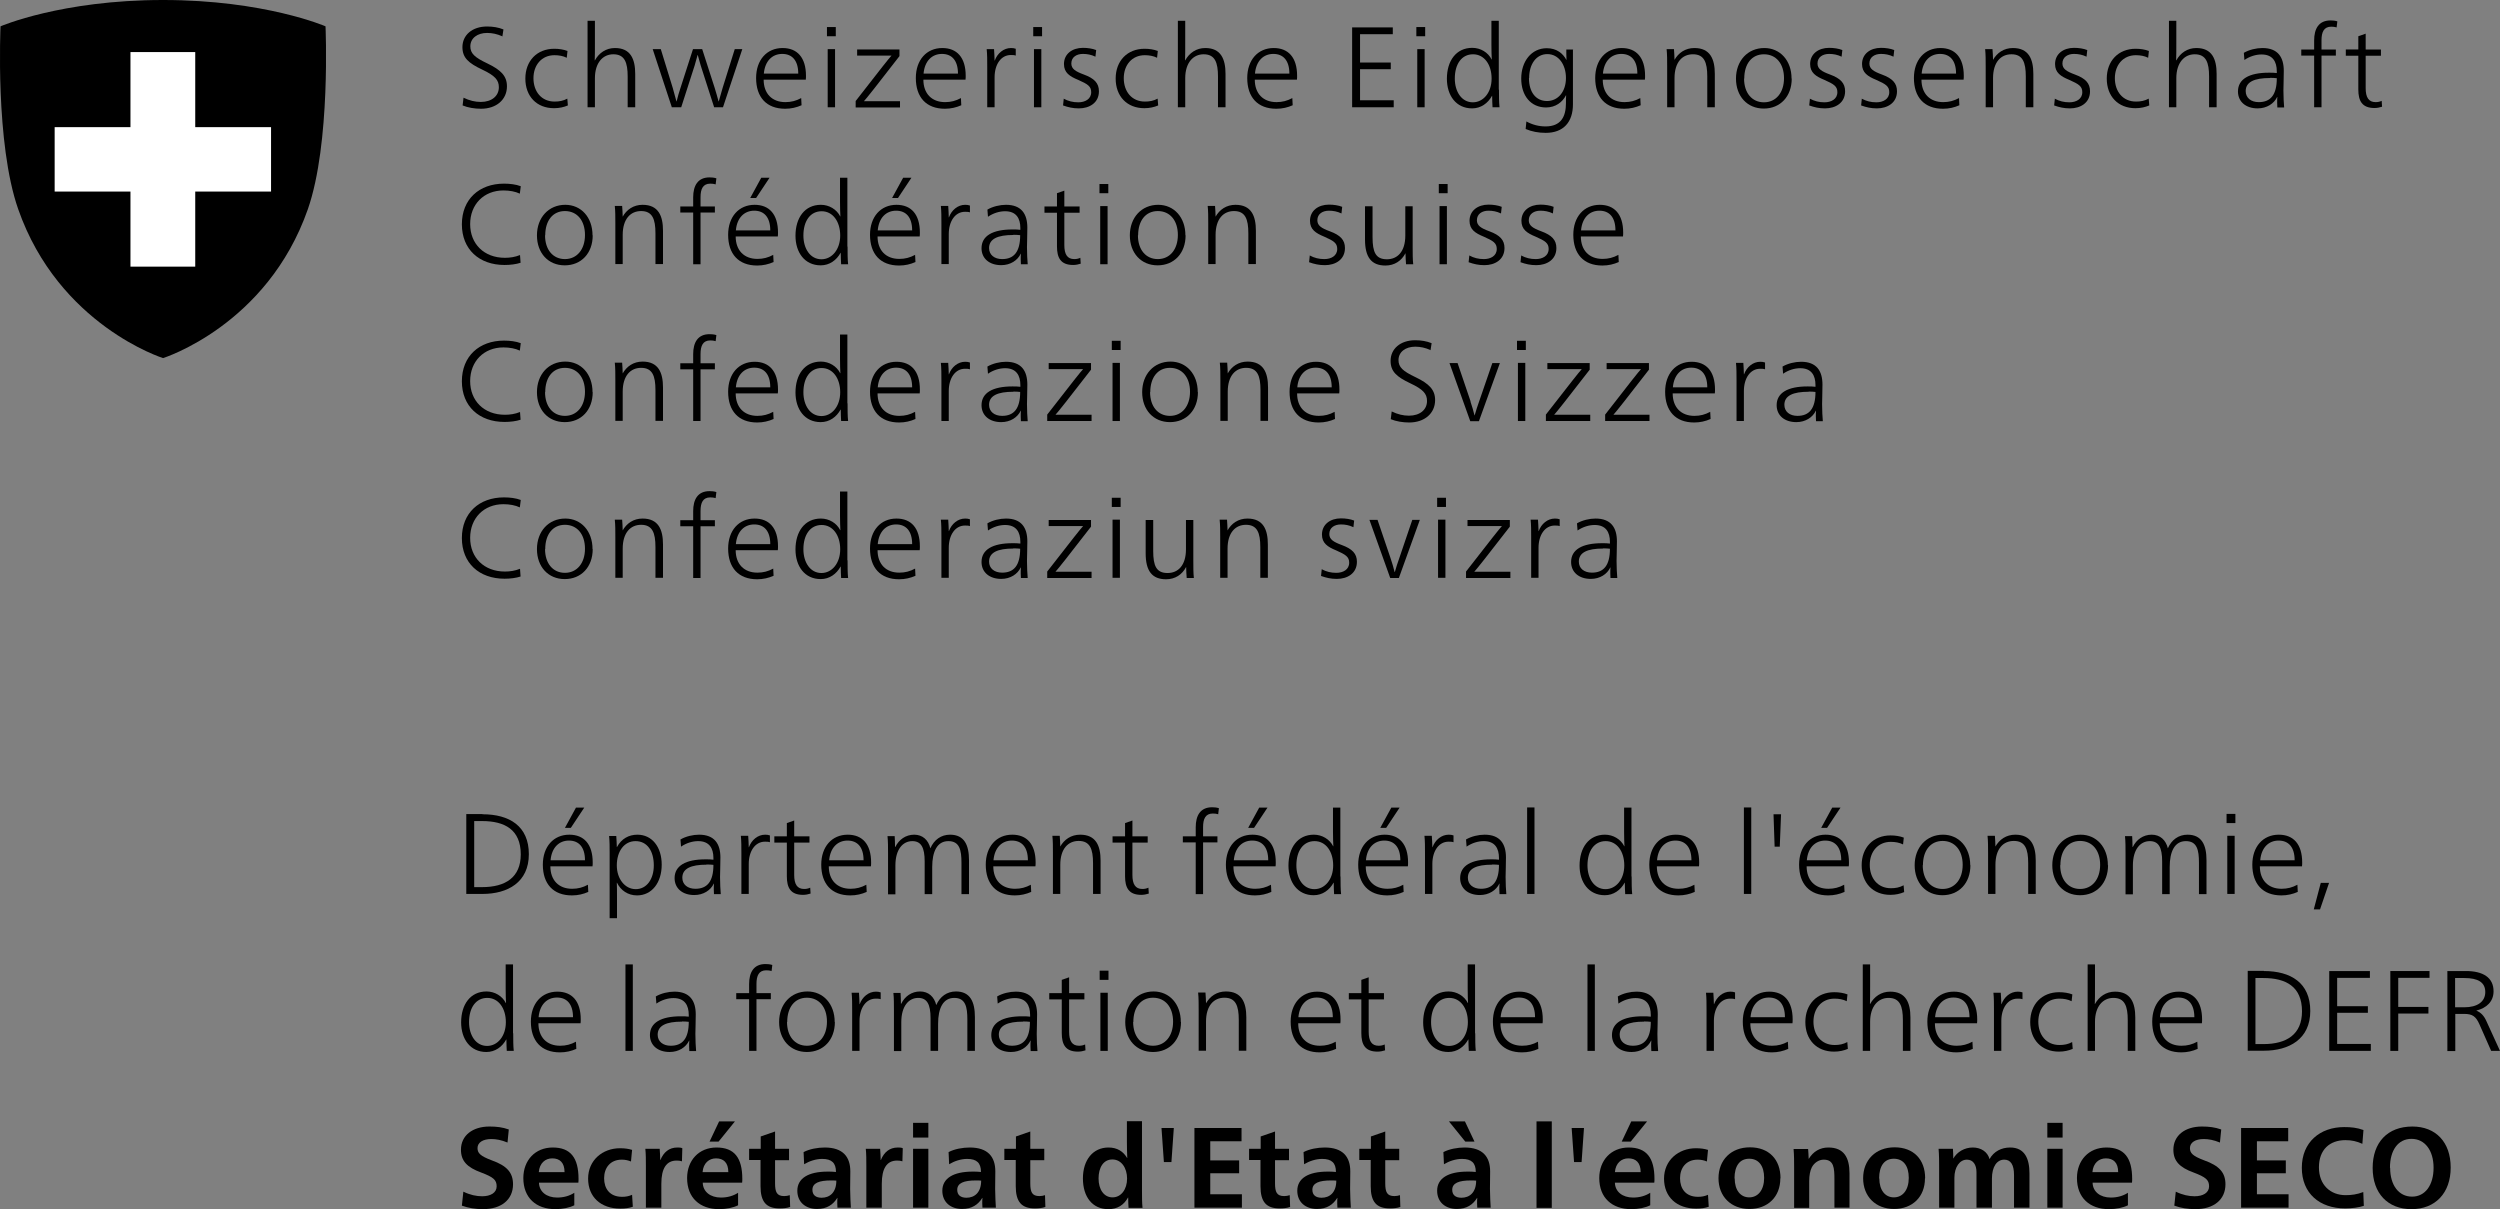 <?xml version="1.0" encoding="UTF-8"?>
<svg id="Ebene_2" data-name="Ebene 2" xmlns="http://www.w3.org/2000/svg" viewBox="0 0 135.86 65.71">
  <rect x="0" y="0" width="135.86" height="65.71" fill="#808080" stroke="none"/>
  <defs>
    <style>
      .cls-1 {
        fill: #fff;
      }
    </style>
  </defs>
  <g id="Ebene_1-2" data-name="Ebene 1">
    <g>
      <path d="M17.69,1.43s-3.3-1.43-8.83-1.43h0C3.33,0,.03,1.43.03,1.43.03,1.43-.27,7.78.99,11.37c2.21,6.31,7.87,8.09,7.87,8.09h0s5.66-1.77,7.87-8.09c1.25-3.59.96-9.94.96-9.94"/>
      <polyline class="cls-1" points="14.73 6.91 14.73 10.41 10.61 10.41 10.61 14.49 7.09 14.49 7.09 10.41 2.97 10.41 2.97 6.91 7.09 6.91 7.09 2.83 10.61 2.83 10.61 6.91 14.73 6.91"/>
      <g>
        <path d="M26.22,44.25c1.46,0,2.52.64,2.52,2.17s-1.15,2.16-2.52,2.16h-.88v-4.34h.88ZM25.77,48.21h.43c1.27,0,2.1-.53,2.1-1.78,0-1.35-.88-1.81-2.1-1.81h-.43v3.59Z"/>
        <path d="M29.91,47.08c0,.75.45,1.22,1.18,1.22.32,0,.58-.07.86-.22l.02.39c-.27.12-.56.19-.89.19-1.02,0-1.58-.63-1.58-1.67,0-.98.58-1.63,1.44-1.63.79,0,1.27.51,1.27,1.51,0,.06,0,.14-.01.21h-2.27ZM31.79,46.75c0-.71-.33-1.07-.87-1.07s-.94.38-1,1.07h1.87ZM31.02,44.99h-.32l.6-1.1h.45l-.73,1.1Z"/>
        <path d="M33.13,46.38c0-.34,0-.68-.03-.95h.39c.01.14.03.45.03.6h.01c.24-.45.64-.67,1.11-.67.79,0,1.32.66,1.32,1.63s-.53,1.67-1.34,1.67c-.49,0-.89-.27-1.09-.69h-.01c.01.13.01.54.01.79v1.14h-.4v-3.51ZM33.52,47.03c0,.73.44,1.29,1.03,1.29s.98-.54.98-1.29c0-.8-.37-1.32-.99-1.32s-1.02.55-1.02,1.32Z"/>
        <path d="M36.98,45.62c.29-.17.68-.26,1.01-.26.84,0,1.16.5,1.16,1.24,0,.4-.02.88-.02,1.06,0,.35.02.7.04.93h-.37c0-.05-.01-.17-.01-.26,0-.08,0-.22.01-.31h-.01c-.17.36-.56.62-1.06.62-.64,0-1.07-.36-1.07-.92,0-.67.6-1.02,1.68-1.02.14,0,.31,0,.43.02v-.09c0-.53-.22-.92-.83-.92-.3,0-.64.1-.93.3l-.03-.38ZM38.4,46.99c-.85,0-1.32.21-1.32.71,0,.37.29.6.71.6.64,0,.98-.39.98-1.3-.09-.01-.22-.02-.37-.02Z"/>
        <path d="M40.7,46.04c.14-.39.48-.68.88-.68.09,0,.18.01.26.04v.37c-.09-.03-.17-.03-.27-.03-.53,0-.88.51-.88,1.21v1.63h-.4v-2.21c0-.34,0-.68-.03-.95h.4c.01.17.03.45.03.62h.01Z"/>
        <path d="M43.16,45.45h.83v.34h-.83v1.76c0,.5.16.76.54.76.12,0,.22-.02.33-.07l.02.32c-.12.04-.27.07-.41.07-.68,0-.88-.39-.88-1.01v-1.83h-.68v-.34h.68v-.72l.4-.14v.86Z"/>
        <path d="M45.04,47.08c0,.75.45,1.22,1.18,1.22.32,0,.58-.07.86-.22l.02.39c-.27.12-.56.19-.89.19-1.02,0-1.58-.63-1.58-1.67,0-.98.58-1.63,1.44-1.63.79,0,1.27.51,1.27,1.51,0,.06,0,.14-.01.21h-2.27ZM46.93,46.75c0-.71-.33-1.07-.87-1.07s-.94.38-1,1.07h1.87Z"/>
        <path d="M48.66,46.02c.19-.39.56-.66,1.02-.66s.77.29.88.74c.2-.46.58-.74,1.07-.74.78,0,1.03.57,1.03,1.39v1.84h-.41v-1.71c0-.68-.1-1.17-.71-1.17s-.88.56-.88,1.41v1.47h-.41v-1.78c0-.75-.19-1.1-.67-1.1-.52,0-.92.45-.92,1.32v1.57h-.4v-2.21c0-.34,0-.68-.03-.95h.39c.01.16.02.42.02.59h.01Z"/>
        <path d="M53.98,47.08c0,.75.45,1.22,1.18,1.22.32,0,.58-.07.86-.22l.02.39c-.27.12-.57.19-.89.19-1.02,0-1.58-.63-1.58-1.67,0-.98.58-1.63,1.44-1.63.79,0,1.27.51,1.27,1.51,0,.06,0,.14-.01.21h-2.27ZM55.86,46.75c0-.71-.33-1.07-.87-1.07s-.94.38-1,1.07h1.87Z"/>
        <path d="M57.61,46.02c.22-.4.6-.66,1.09-.66.86,0,1.11.6,1.11,1.41v1.81h-.41v-1.67c0-.78-.17-1.21-.78-1.21-.57,0-1,.42-1,1.3v1.58h-.4v-2.21c0-.34,0-.68-.03-.95h.4c.01.16.03.42.03.59h.01Z"/>
        <path d="M61.54,45.45h.83v.34h-.83v1.76c0,.5.16.76.54.76.12,0,.22-.02.33-.07l.02.32c-.12.04-.27.07-.41.07-.68,0-.88-.39-.88-1.01v-1.83h-.68v-.34h.68v-.72l.4-.14v.86Z"/>
        <path d="M66.21,44.25c-.1-.03-.2-.04-.3-.04-.4,0-.53.29-.53.74v.5h.78v.33h-.78v2.81h-.4v-2.81h-.7v-.33h.7v-.49c0-.64.25-1.09.89-1.09.12,0,.24.01.37.05l-.04.34Z"/>
        <path d="M67.03,47.08c0,.75.45,1.22,1.18,1.22.32,0,.58-.07.86-.22l.02.39c-.27.12-.56.19-.89.19-1.02,0-1.58-.63-1.58-1.67,0-.98.58-1.63,1.44-1.63.79,0,1.27.51,1.27,1.51,0,.06,0,.14-.01.21h-2.27ZM68.92,46.75c0-.71-.33-1.07-.87-1.07s-.94.38-1,1.07h1.87ZM68.15,44.99h-.32l.6-1.1h.45l-.73,1.1Z"/>
        <path d="M72.85,47.63c0,.34,0,.69.03.96h-.38c-.01-.18-.02-.42-.02-.62h-.01c-.22.4-.6.68-1.08.68-.87,0-1.37-.7-1.37-1.61,0-.97.5-1.68,1.38-1.68.45,0,.86.25,1.05.63h.01c-.01-.16-.02-.48-.02-.79v-1.31h.4v3.74ZM70.45,47.03c0,.71.37,1.29.98,1.29.57,0,1.02-.53,1.02-1.29s-.4-1.32-1.01-1.32-.99.52-.99,1.32Z"/>
        <path d="M74.22,47.08c0,.75.45,1.22,1.18,1.22.32,0,.58-.07.86-.22l.02.39c-.27.12-.57.19-.89.19-1.02,0-1.58-.63-1.58-1.67,0-.98.58-1.63,1.44-1.63.79,0,1.27.51,1.27,1.51,0,.06,0,.14-.01.21h-2.27ZM76.1,46.75c0-.71-.33-1.07-.87-1.07s-.94.38-1,1.07h1.87ZM75.33,44.99h-.32l.6-1.1h.45l-.73,1.1Z"/>
        <path d="M77.85,46.04c.14-.39.48-.68.88-.68.09,0,.18.01.26.04v.37c-.09-.03-.17-.03-.27-.03-.53,0-.88.51-.88,1.21v1.63h-.4v-2.21c0-.34,0-.68-.03-.95h.4c.01.17.03.45.03.62h.01Z"/>
        <path d="M79.67,45.62c.29-.17.68-.26,1.01-.26.84,0,1.16.5,1.16,1.24,0,.4-.02.88-.02,1.06,0,.35.02.7.04.93h-.37c0-.05-.01-.17-.01-.26,0-.08,0-.22.01-.31h-.01c-.17.36-.56.62-1.06.62-.64,0-1.07-.36-1.07-.92,0-.67.6-1.02,1.68-1.02.14,0,.31,0,.43.02v-.09c0-.53-.22-.92-.83-.92-.3,0-.64.1-.93.3l-.03-.38ZM81.09,46.99c-.85,0-1.32.21-1.32.71,0,.37.29.6.71.6.64,0,.98-.39.98-1.3-.09-.01-.22-.02-.37-.02Z"/>
        <path d="M83.39,48.58h-.4v-4.7h.4v4.7Z"/>
        <path d="M88.67,47.63c0,.34,0,.69.03.96h-.38c-.01-.18-.02-.42-.02-.62h-.01c-.22.4-.6.68-1.08.68-.87,0-1.37-.7-1.37-1.61,0-.97.5-1.68,1.38-1.68.45,0,.86.25,1.05.63h.01c-.01-.16-.02-.48-.02-.79v-1.31h.4v3.74ZM86.27,47.03c0,.71.37,1.29.98,1.29.57,0,1.02-.53,1.02-1.29s-.4-1.32-1.01-1.32-.99.52-.99,1.32Z"/>
        <path d="M90.04,47.08c0,.75.45,1.22,1.18,1.22.32,0,.58-.07.86-.22l.02.39c-.27.12-.57.19-.89.19-1.02,0-1.58-.63-1.58-1.67,0-.98.58-1.63,1.44-1.63.79,0,1.27.51,1.27,1.51,0,.06,0,.14-.01.21h-2.27ZM91.92,46.75c0-.71-.33-1.07-.87-1.07s-.94.38-1,1.07h1.87Z"/>
        <path d="M95.17,48.58h-.4v-4.7h.4v4.7Z"/>
        <path d="M96.44,46.01l-.06-1.76h.41l-.07,1.76h-.28Z"/>
        <path d="M98.18,47.08c0,.75.45,1.22,1.18,1.22.32,0,.58-.07.86-.22l.02.39c-.27.12-.57.19-.89.19-1.02,0-1.58-.63-1.58-1.67,0-.98.58-1.63,1.44-1.63.79,0,1.27.51,1.27,1.51,0,.06,0,.14-.01.21h-2.27ZM100.06,46.75c0-.71-.33-1.07-.87-1.07s-.94.38-1,1.07h1.87ZM99.29,44.99h-.32l.6-1.1h.45l-.73,1.1Z"/>
        <path d="M103.42,45.89c-.2-.1-.42-.14-.67-.14-.69,0-1.14.53-1.14,1.25s.43,1.27,1.15,1.27c.25,0,.47-.04.69-.16l.03.37c-.21.09-.46.15-.75.15-.95,0-1.56-.65-1.56-1.61s.63-1.62,1.57-1.62c.26,0,.51.04.72.12l-.04.37Z"/>
        <path d="M107.08,47.02c0,.97-.62,1.63-1.52,1.63s-1.51-.67-1.51-1.63.63-1.66,1.54-1.66c.86,0,1.48.68,1.48,1.66ZM104.49,47.02c0,.78.43,1.29,1.08,1.29s1.09-.52,1.09-1.31-.43-1.3-1.09-1.3-1.07.52-1.07,1.32Z"/>
        <path d="M108.43,46.02c.22-.4.6-.66,1.09-.66.86,0,1.11.6,1.11,1.41v1.81h-.41v-1.67c0-.78-.17-1.21-.78-1.21-.57,0-1,.42-1,1.3v1.58h-.4v-2.21c0-.34,0-.68-.03-.95h.4c.01.16.03.42.03.59h.01Z"/>
        <path d="M114.56,47.02c0,.97-.62,1.63-1.52,1.63s-1.51-.67-1.51-1.63.63-1.66,1.54-1.66c.86,0,1.48.68,1.48,1.66ZM111.96,47.02c0,.78.43,1.29,1.08,1.29s1.09-.52,1.09-1.31-.43-1.3-1.09-1.3-1.07.52-1.07,1.32Z"/>
        <path d="M115.91,46.02c.19-.39.56-.66,1.02-.66s.77.29.88.74c.2-.46.58-.74,1.07-.74.78,0,1.03.57,1.03,1.39v1.84h-.41v-1.71c0-.68-.1-1.17-.71-1.17s-.88.56-.88,1.41v1.47h-.41v-1.78c0-.75-.19-1.1-.67-1.1-.52,0-.92.45-.92,1.32v1.57h-.4v-2.21c0-.34,0-.68-.03-.95h.39c.01.16.02.42.02.59h.01Z"/>
        <path d="M121.48,44.73h-.48v-.5h.48v.5ZM121.44,48.58h-.4v-3.16h.4v3.16Z"/>
        <path d="M122.81,47.08c0,.75.45,1.22,1.18,1.22.32,0,.58-.07.86-.22l.02.39c-.27.12-.57.19-.89.19-1.02,0-1.58-.63-1.58-1.67,0-.98.58-1.63,1.44-1.63.79,0,1.27.51,1.27,1.51,0,.06,0,.14-.01.21h-2.27ZM124.7,46.75c0-.71-.33-1.07-.87-1.07s-.94.38-1,1.07h1.87Z"/>
        <path d="M126.08,49.42h-.34l.38-1.44h.45l-.49,1.44Z"/>
        <path d="M27.89,56.15c0,.34,0,.69.03.96h-.38c-.01-.18-.02-.42-.02-.62h-.01c-.22.4-.6.68-1.08.68-.87,0-1.37-.7-1.37-1.61,0-.97.5-1.68,1.38-1.68.45,0,.86.25,1.05.63h.01c-.01-.16-.02-.48-.02-.79v-1.31h.4v3.74ZM25.49,55.55c0,.71.37,1.29.98,1.29.57,0,1.02-.53,1.02-1.29s-.4-1.32-1.01-1.32-.99.52-.99,1.32Z"/>
        <path d="M29.26,55.61c0,.75.45,1.22,1.18,1.22.32,0,.58-.07.86-.22l.02.39c-.27.12-.56.19-.89.19-1.02,0-1.58-.63-1.58-1.67,0-.98.58-1.63,1.44-1.63.79,0,1.27.51,1.27,1.51,0,.06,0,.14-.01.21h-2.27ZM31.14,55.28c0-.71-.33-1.07-.87-1.07s-.94.38-1,1.07h1.87Z"/>
        <path d="M34.39,57.11h-.4v-4.7h.4v4.7Z"/>
        <path d="M35.64,54.15c.29-.17.68-.26,1.01-.26.84,0,1.16.5,1.16,1.24,0,.4-.02.88-.02,1.06,0,.35.02.7.04.93h-.37s-.01-.17-.01-.26c0-.08,0-.22.01-.31h-.01c-.17.36-.56.62-1.06.62-.64,0-1.07-.36-1.07-.92,0-.67.6-1.02,1.68-1.02.14,0,.31,0,.43.02v-.09c0-.53-.22-.92-.83-.92-.3,0-.64.1-.93.3l-.03-.38ZM37.06,55.52c-.85,0-1.32.21-1.32.71,0,.37.29.6.71.6.64,0,.98-.39.98-1.3-.09-.01-.22-.02-.37-.02Z"/>
        <path d="M41.94,52.77c-.1-.03-.2-.04-.3-.04-.4,0-.53.29-.53.74v.5h.78v.33h-.78v2.81h-.4v-2.81h-.7v-.33h.7v-.49c0-.64.25-1.09.89-1.09.12,0,.24.01.37.05l-.04.34Z"/>
        <path d="M45.37,55.54c0,.97-.62,1.63-1.52,1.63s-1.51-.67-1.51-1.63.63-1.66,1.54-1.66c.86,0,1.48.68,1.48,1.66ZM42.77,55.54c0,.78.43,1.29,1.08,1.29s1.09-.52,1.09-1.31-.43-1.3-1.09-1.3-1.07.52-1.07,1.32Z"/>
        <path d="M46.72,54.57c.14-.39.48-.68.88-.68.09,0,.18.01.26.04v.37c-.09-.03-.17-.03-.27-.03-.53,0-.88.51-.88,1.21v1.63h-.4v-2.21c0-.34,0-.68-.03-.95h.4c.01.17.03.45.03.62h.01Z"/>
        <path d="M48.98,54.54c.19-.39.56-.66,1.02-.66s.77.29.88.74c.2-.46.58-.74,1.07-.74.78,0,1.03.57,1.03,1.39v1.84h-.41v-1.71c0-.68-.1-1.17-.71-1.17s-.88.56-.88,1.41v1.47h-.41v-1.78c0-.75-.19-1.1-.67-1.1-.52,0-.92.45-.92,1.32v1.57h-.4v-2.21c0-.34,0-.68-.03-.95h.39c.01.16.02.42.02.59h.01Z"/>
        <path d="M54.19,54.15c.29-.17.68-.26,1.01-.26.84,0,1.16.5,1.16,1.24,0,.4-.02.88-.02,1.06,0,.35.02.7.04.93h-.37s-.01-.17-.01-.26c0-.08,0-.22.01-.31h-.01c-.17.36-.56.62-1.06.62-.64,0-1.07-.36-1.07-.92,0-.67.6-1.02,1.68-1.02.14,0,.31,0,.43.02v-.09c0-.53-.22-.92-.83-.92-.3,0-.64.1-.93.3l-.03-.38ZM55.6,55.52c-.85,0-1.32.21-1.32.71,0,.37.29.6.71.6.64,0,.98-.39.98-1.3-.09-.01-.22-.02-.37-.02Z"/>
        <path d="M58.1,53.97h.83v.34h-.83v1.76c0,.5.16.76.54.76.12,0,.22-.02.33-.07l.02.32c-.12.04-.27.07-.41.07-.68,0-.88-.39-.88-1.01v-1.83h-.68v-.34h.68v-.72l.4-.14v.86Z"/>
        <path d="M60.24,53.25h-.48v-.5h.48v.5ZM60.2,57.11h-.4v-3.16h.4v3.16Z"/>
        <path d="M64.18,55.54c0,.97-.62,1.63-1.52,1.63s-1.51-.67-1.51-1.63.63-1.66,1.54-1.66c.86,0,1.48.68,1.48,1.66ZM61.58,55.54c0,.78.43,1.29,1.08,1.29s1.09-.52,1.09-1.31-.43-1.3-1.09-1.3-1.07.52-1.07,1.32Z"/>
        <path d="M65.53,54.54c.22-.4.6-.66,1.09-.66.86,0,1.11.6,1.11,1.41v1.81h-.41v-1.67c0-.78-.17-1.21-.78-1.21-.57,0-1,.42-1,1.3v1.58h-.4v-2.21c0-.34,0-.68-.03-.95h.4c.01.16.03.42.03.59h.01Z"/>
        <path d="M70.55,55.61c0,.75.45,1.22,1.18,1.22.32,0,.58-.07.86-.22l.02.39c-.27.12-.56.19-.89.19-1.02,0-1.58-.63-1.58-1.67,0-.98.58-1.63,1.44-1.63.79,0,1.27.51,1.27,1.51,0,.06,0,.14-.01.21h-2.27ZM72.43,55.28c0-.71-.33-1.07-.87-1.07s-.94.38-1,1.07h1.87Z"/>
        <path d="M74.38,53.97h.83v.34h-.83v1.76c0,.5.16.76.54.76.12,0,.22-.02.33-.07l.02.32c-.12.04-.27.07-.41.07-.68,0-.88-.39-.88-1.01v-1.83h-.68v-.34h.68v-.72l.4-.14v.86Z"/>
        <path d="M80.17,56.15c0,.34,0,.69.03.96h-.38c-.01-.18-.02-.42-.02-.62h-.01c-.22.4-.6.68-1.08.68-.87,0-1.37-.7-1.37-1.61,0-.97.5-1.68,1.38-1.68.45,0,.86.25,1.05.63h.01c-.01-.16-.02-.48-.02-.79v-1.31h.4v3.74ZM77.77,55.55c0,.71.37,1.29.98,1.29.57,0,1.02-.53,1.02-1.29s-.4-1.32-1.01-1.32-.99.52-.99,1.32Z"/>
        <path d="M81.54,55.61c0,.75.45,1.22,1.18,1.22.32,0,.58-.07.86-.22l.02.39c-.27.12-.56.19-.89.19-1.02,0-1.58-.63-1.58-1.67,0-.98.58-1.63,1.44-1.63.79,0,1.27.51,1.27,1.51,0,.06,0,.14-.01.21h-2.27ZM83.42,55.28c0-.71-.33-1.07-.87-1.07s-.94.38-1,1.07h1.87Z"/>
        <path d="M86.67,57.11h-.4v-4.7h.4v4.7Z"/>
        <path d="M87.92,54.15c.29-.17.68-.26,1.01-.26.84,0,1.16.5,1.16,1.24,0,.4-.02.88-.02,1.06,0,.35.02.7.04.93h-.37s-.01-.17-.01-.26c0-.08,0-.22.01-.31h-.01c-.17.36-.56.62-1.06.62-.64,0-1.07-.36-1.07-.92,0-.67.6-1.02,1.68-1.02.14,0,.31,0,.43.02v-.09c0-.53-.22-.92-.83-.92-.3,0-.64.1-.93.3l-.03-.38ZM89.34,55.52c-.85,0-1.32.21-1.32.71,0,.37.29.6.71.6.64,0,.98-.39.98-1.3-.09-.01-.22-.02-.37-.02Z"/>
        <path d="M93.15,54.57c.14-.39.48-.68.88-.68.09,0,.18.01.26.04v.37c-.09-.03-.17-.03-.27-.03-.53,0-.88.51-.88,1.21v1.63h-.4v-2.21c0-.34,0-.68-.03-.95h.4c.01.17.03.45.03.62h.01Z"/>
        <path d="M95.12,55.61c0,.75.45,1.22,1.18,1.22.32,0,.58-.07.86-.22l.02.39c-.27.12-.57.19-.89.19-1.02,0-1.58-.63-1.58-1.67,0-.98.58-1.63,1.44-1.63.79,0,1.27.51,1.27,1.51,0,.06,0,.14-.01.21h-2.27ZM97,55.28c0-.71-.33-1.07-.87-1.07s-.94.38-1,1.07h1.87Z"/>
        <path d="M100.36,54.41c-.2-.1-.42-.14-.67-.14-.69,0-1.14.53-1.14,1.25s.43,1.27,1.15,1.27c.25,0,.47-.04.69-.16l.03.37c-.21.09-.46.15-.75.15-.95,0-1.56-.65-1.56-1.61s.63-1.62,1.57-1.62c.26,0,.51.04.72.12l-.04.37Z"/>
        <path d="M101.63,53.63c0,.31,0,.76-.01.93h.01c.22-.4.6-.67,1.09-.67.85,0,1.1.6,1.1,1.41v1.81h-.41v-1.67c0-.76-.16-1.21-.78-1.21-.56,0-1,.45-1,1.3v1.58h-.4v-4.7h.4v1.22Z"/>
        <path d="M105.15,55.61c0,.75.45,1.22,1.18,1.22.32,0,.58-.07.86-.22l.02.39c-.27.12-.56.19-.89.19-1.02,0-1.58-.63-1.58-1.67,0-.98.58-1.63,1.44-1.63.79,0,1.27.51,1.27,1.51,0,.06,0,.14-.01.21h-2.27ZM107.03,55.28c0-.71-.33-1.07-.87-1.07s-.94.38-1,1.07h1.87Z"/>
        <path d="M108.77,54.57c.14-.39.48-.68.88-.68.09,0,.18.01.26.04v.37c-.09-.03-.17-.03-.27-.03-.53,0-.88.51-.88,1.21v1.63h-.4v-2.21c0-.34,0-.68-.03-.95h.4c.01.17.03.45.03.62h.01Z"/>
        <path d="M112.58,54.41c-.2-.1-.42-.14-.67-.14-.69,0-1.14.53-1.14,1.25s.43,1.27,1.15,1.27c.25,0,.47-.04.69-.16l.03.37c-.21.09-.46.15-.75.15-.95,0-1.56-.65-1.56-1.61s.63-1.62,1.57-1.62c.26,0,.51.04.72.12l-.04.37Z"/>
        <path d="M113.85,53.63c0,.31,0,.76-.01.93h.01c.22-.4.6-.67,1.09-.67.85,0,1.1.6,1.1,1.41v1.81h-.41v-1.67c0-.76-.16-1.21-.78-1.21-.56,0-1,.45-1,1.3v1.58h-.4v-4.7h.4v1.22Z"/>
        <path d="M117.37,55.61c0,.75.45,1.22,1.18,1.22.32,0,.58-.07.86-.22l.02.39c-.27.12-.57.19-.89.19-1.02,0-1.58-.63-1.58-1.67,0-.98.58-1.63,1.44-1.63.79,0,1.27.51,1.27,1.51,0,.06,0,.14-.01.21h-2.27ZM119.25,55.28c0-.71-.33-1.07-.87-1.07s-.94.38-1,1.07h1.87Z"/>
        <path d="M123.03,52.77c1.46,0,2.52.64,2.52,2.17s-1.15,2.16-2.52,2.16h-.88v-4.34h.88ZM122.57,56.74h.43c1.27,0,2.1-.53,2.1-1.78,0-1.35-.88-1.81-2.1-1.81h-.43v3.59Z"/>
        <path d="M128.84,57.11h-2.26v-4.34h2.21v.37h-1.78v1.54h1.67v.36h-1.67v1.69h1.83v.37Z"/>
        <path d="M129.9,57.11v-4.34h2.13v.37h-1.7v1.58h1.64v.36h-1.64v2.03h-.43Z"/>
        <path d="M132.99,52.77h1.02c.92,0,1.5.35,1.5,1.1,0,.55-.37.91-.94,1.05h0c.25.1.42.28.55.57.25.54.49,1.08.74,1.62h-.48l-.64-1.45c-.19-.42-.37-.56-.83-.56h-.48v2.02h-.43v-4.34ZM133.42,54.74h.5c.71,0,1.14-.3,1.14-.83s-.4-.76-1.14-.76h-.5v1.59Z"/>
        <path d="M27.58,62.09c-.34-.14-.62-.19-.88-.19-.46,0-.75.19-.75.49,0,.27.14.43.78.67.81.29,1.15.66,1.15,1.3,0,.83-.63,1.35-1.63,1.35-.42,0-.79-.06-1.15-.19l.08-.76c.37.18.71.25,1.02.25.46,0,.79-.19.79-.54s-.18-.5-.84-.75c-.77-.28-1.1-.63-1.1-1.24,0-.77.63-1.26,1.55-1.26.39,0,.71.04,1.05.16l-.07.71Z"/>
        <path d="M29.29,64.27c.01.49.41.81.99.81.35,0,.67-.09.93-.26v.68c-.26.13-.63.21-1.03.21-1.05,0-1.74-.62-1.74-1.69,0-.96.64-1.66,1.6-1.66s1.4.55,1.4,1.71c0,.05,0,.16-.01.2h-2.14ZM30.68,63.7c0-.52-.26-.75-.67-.75-.37,0-.69.25-.73.75h1.4Z"/>
        <path d="M34.29,63.12c-.15-.06-.3-.1-.5-.1-.63,0-.96.45-.96,1.01s.3,1.01.98,1.01c.19,0,.36-.03.54-.11l.04.65c-.21.07-.4.1-.68.1-1.06,0-1.75-.63-1.75-1.63s.79-1.65,1.73-1.65c.26,0,.47.03.66.09l-.06.63Z"/>
        <path d="M35.89,63.04c.17-.42.47-.68.92-.68.1,0,.19,0,.27.04l-.02.71c-.09-.03-.18-.04-.29-.04-.56,0-.83.43-.83,1.26v1.3h-.84v-2.25c0-.34,0-.68-.03-.95h.78c.01.14.03.43.03.61h.01Z"/>
        <path d="M38.19,64.27c.01.49.41.81.99.81.35,0,.67-.09.93-.26v.68c-.26.13-.63.21-1.03.21-1.05,0-1.74-.62-1.74-1.69,0-.96.64-1.66,1.6-1.66s1.4.55,1.4,1.71c0,.05,0,.16-.01.2h-2.14ZM39.58,63.7c0-.52-.26-.75-.67-.75-.37,0-.69.25-.73.75h1.4ZM39.06,62.04h-.5l.52-1.1h.86l-.89,1.1Z"/>
        <path d="M40.71,63.05v-.62h.63v-.67l.78-.27v.94h.76v.62h-.76v1.25c0,.48.09.7.5.7.1,0,.21-.02.3-.05l.02.64c-.16.06-.36.08-.57.08-.73,0-1.04-.36-1.04-1.21v-1.42h-.62Z"/>
        <path d="M43.67,62.61c.32-.17.77-.25,1.15-.25.99,0,1.39.51,1.39,1.3,0,.24-.01.71-.01.95,0,.38.03.81.04,1.02h-.73c0-.05-.01-.16-.01-.25,0-.07,0-.18.01-.28h-.01c-.22.36-.56.6-1.1.6-.62,0-1.07-.37-1.07-.99,0-.67.59-1.04,1.65-1.04.13,0,.3,0,.45.02,0-.49-.23-.71-.75-.71-.34,0-.7.12-.98.29l-.03-.65ZM45.17,64.15c-.66,0-1.02.14-1.02.51,0,.28.18.43.5.43.43,0,.8-.27.8-.93-.12-.01-.18-.01-.27-.01Z"/>
        <path d="M47.87,63.04c.17-.42.47-.68.92-.68.1,0,.19,0,.27.04l-.02.71c-.09-.03-.18-.04-.29-.04-.56,0-.83.43-.83,1.26v1.3h-.84v-2.25c0-.34,0-.68-.03-.95h.78c.01.14.03.43.03.61h.01Z"/>
        <path d="M49.62,61.82v-.8h.83v.8h-.83ZM49.62,62.43h.83v3.2h-.83v-3.2Z"/>
        <path d="M51.55,62.61c.32-.17.77-.25,1.15-.25.99,0,1.39.51,1.39,1.3,0,.24-.01.71-.01.95,0,.38.03.81.04,1.02h-.73c0-.05-.01-.16-.01-.25,0-.07,0-.18.01-.28h-.01c-.22.36-.56.6-1.1.6-.62,0-1.07-.37-1.07-.99,0-.67.59-1.04,1.65-1.04.13,0,.3,0,.45.02,0-.49-.23-.71-.75-.71-.34,0-.7.12-.98.29l-.03-.65ZM53.04,64.15c-.66,0-1.02.14-1.02.51,0,.28.18.43.5.43.43,0,.8-.27.8-.93-.12-.01-.18-.01-.27-.01Z"/>
        <path d="M54.58,63.05v-.62h.63v-.67l.78-.27v.94h.76v.62h-.76v1.25c0,.48.09.7.5.7.1,0,.21-.02.3-.05l.02.64c-.16.06-.36.08-.57.08-.73,0-1.04-.36-1.04-1.21v-1.42h-.62Z"/>
        <path d="M62.06,64.68c0,.34,0,.69.03.96h-.76c-.01-.15-.02-.35-.02-.56h-.01c-.23.41-.57.63-1.07.63-.86,0-1.38-.66-1.38-1.67s.55-1.68,1.39-1.68c.48,0,.81.22,1.01.57h.01c-.01-.24-.02-.58-.02-.89v-1.11h.82v3.74ZM59.7,64.04c0,.6.29,1.03.76,1.03s.79-.44.79-1.02-.31-1.04-.8-1.04-.75.44-.75,1.04Z"/>
        <path d="M63.25,63.15l-.13-1.85h.67l-.13,1.85h-.41Z"/>
        <path d="M64.9,61.3h2.57v.72h-1.7v1.04h1.57v.7h-1.57v1.14h1.72v.73h-2.58v-4.34Z"/>
        <path d="M67.88,63.05v-.62h.63v-.67l.78-.27v.94h.76v.62h-.76v1.25c0,.48.09.7.5.7.1,0,.21-.02.3-.05l.02.64c-.16.06-.36.08-.57.08-.73,0-1.04-.36-1.04-1.21v-1.42h-.62Z"/>
        <path d="M70.84,62.61c.32-.17.77-.25,1.15-.25.99,0,1.39.51,1.39,1.3,0,.24-.01.71-.01.95,0,.38.03.81.04,1.02h-.73c0-.05-.01-.16-.01-.25,0-.07,0-.18.01-.28h-.01c-.22.36-.56.6-1.1.6-.62,0-1.07-.37-1.07-.99,0-.67.59-1.04,1.65-1.04.13,0,.3,0,.45.02,0-.49-.23-.71-.75-.71-.34,0-.7.12-.98.29l-.03-.65ZM72.34,64.15c-.66,0-1.02.14-1.02.51,0,.28.18.43.5.43.43,0,.8-.27.8-.93-.12-.01-.18-.01-.27-.01Z"/>
        <path d="M73.87,63.05v-.62h.63v-.67l.78-.27v.94h.76v.62h-.76v1.25c0,.48.09.7.5.7.1,0,.21-.02.3-.05l.02.64c-.16.06-.36.08-.57.08-.73,0-1.04-.36-1.04-1.21v-1.42h-.62Z"/>
        <path d="M78.44,62.61c.32-.17.77-.25,1.15-.25.99,0,1.39.51,1.39,1.3,0,.24-.01.71-.01.95,0,.38.03.81.04,1.02h-.73c0-.05-.01-.16-.01-.25,0-.07,0-.18.01-.28h-.01c-.22.36-.56.6-1.1.6-.62,0-1.07-.37-1.07-.99,0-.67.59-1.04,1.65-1.04.13,0,.3,0,.45.02,0-.49-.23-.71-.75-.71-.34,0-.7.12-.98.29l-.03-.65ZM78.75,60.94h.86l.52,1.1h-.5l-.89-1.1ZM79.94,64.15c-.66,0-1.02.14-1.02.51,0,.28.18.43.5.43.43,0,.8-.27.8-.93-.12-.01-.18-.01-.27-.01Z"/>
        <path d="M83.5,60.94h.83v4.7h-.83v-4.7Z"/>
        <path d="M85.54,63.15l-.13-1.85h.67l-.13,1.85h-.41Z"/>
        <path d="M87.76,64.27c.01.49.41.81.99.81.35,0,.67-.09.93-.26v.68c-.26.13-.63.21-1.03.21-1.05,0-1.74-.62-1.74-1.69,0-.96.64-1.66,1.6-1.66s1.4.55,1.4,1.71c0,.05,0,.16-.01.2h-2.14ZM89.16,63.7c0-.52-.26-.75-.67-.75-.37,0-.69.25-.73.75h1.4ZM88.63,62.04h-.5l.52-1.1h.86l-.89,1.1Z"/>
        <path d="M92.76,63.12c-.15-.06-.3-.1-.5-.1-.63,0-.96.45-.96,1.01s.3,1.01.98,1.01c.19,0,.36-.03.54-.11l.04.65c-.21.07-.4.1-.68.1-1.06,0-1.75-.63-1.75-1.63s.79-1.65,1.73-1.65c.26,0,.47.03.66.09l-.06.63Z"/>
        <path d="M96.75,64.04c0,1-.68,1.66-1.68,1.66s-1.68-.68-1.68-1.67.68-1.68,1.71-1.68,1.66.66,1.66,1.68ZM94.27,64.04c0,.63.31,1.03.79,1.03s.81-.4.81-1.06-.3-1.04-.81-1.04-.8.38-.8,1.07Z"/>
        <path d="M98.3,62.97c.24-.39.6-.61,1.06-.61.85,0,1.15.55,1.15,1.41v1.86h-.82v-1.54c0-.62-.03-1.07-.58-1.07-.27,0-.52.17-.65.42-.09.18-.14.43-.14.75v1.45h-.82v-2.21c0-.31,0-.65-.03-.99h.79c.01.14.03.37.03.53h.01Z"/>
        <path d="M104.61,64.04c0,1-.68,1.66-1.68,1.66s-1.68-.68-1.68-1.67.68-1.68,1.71-1.68,1.66.66,1.66,1.68ZM102.13,64.04c0,.63.31,1.03.79,1.03s.81-.4.81-1.06-.3-1.04-.81-1.04-.8.38-.8,1.07Z"/>
        <path d="M106.14,62.98c.21-.39.63-.62,1.07-.62s.8.23.91.63c.23-.42.65-.63,1.12-.63.8,0,1.05.62,1.05,1.41v1.86h-.84v-1.78c0-.55-.18-.83-.53-.83-.4,0-.67.38-.67,1.03v1.58h-.84v-1.93c0-.4-.18-.68-.52-.68-.39,0-.68.4-.68.99v1.62h-.83v-2.21c0-.3,0-.65-.03-.99h.78c.01.14.02.39.02.55h.01Z"/>
        <path d="M111.26,61.82v-.8h.83v.8h-.83ZM111.26,62.43h.83v3.2h-.83v-3.2Z"/>
        <path d="M113.72,64.27c.01.49.41.81.99.81.35,0,.67-.09.93-.26v.68c-.26.13-.63.21-1.03.21-1.05,0-1.74-.62-1.74-1.69,0-.96.64-1.66,1.6-1.66s1.4.55,1.4,1.71c0,.05,0,.16-.01.2h-2.14ZM115.11,63.7c0-.52-.26-.75-.67-.75-.37,0-.69.25-.73.75h1.4Z"/>
        <path d="M120.64,62.09c-.34-.14-.62-.19-.88-.19-.46,0-.75.19-.75.49,0,.27.14.43.78.67.81.29,1.15.66,1.15,1.3,0,.83-.63,1.35-1.63,1.35-.42,0-.79-.06-1.15-.19l.08-.76c.37.18.71.25,1.02.25.46,0,.79-.19.79-.54s-.18-.5-.84-.75c-.77-.28-1.1-.63-1.1-1.24,0-.77.63-1.26,1.55-1.26.39,0,.71.04,1.05.16l-.07.71Z"/>
        <path d="M121.78,61.3h2.57v.72h-1.7v1.04h1.57v.7h-1.57v1.14h1.72v.73h-2.58v-4.34Z"/>
        <path d="M128.46,65.53c-.27.09-.64.14-1.01.14-1.4,0-2.36-.82-2.36-2.21s.99-2.21,2.3-2.21c.37,0,.69.03,1.05.16l-.06.75c-.31-.14-.58-.2-.92-.2-.86,0-1.44.52-1.44,1.48s.63,1.51,1.45,1.51c.32,0,.62-.04.96-.17l.03.75Z"/>
        <path d="M133.18,63.45c0,1.39-.84,2.26-2.13,2.26s-2.11-.86-2.11-2.24.8-2.25,2.16-2.25c1.27,0,2.08.85,2.08,2.22ZM129.89,63.47c0,.94.47,1.56,1.19,1.56s1.17-.63,1.17-1.57-.47-1.57-1.2-1.57-1.17.62-1.17,1.57Z"/>
      </g>
      <g>
        <path d="M27.29,1.97c-.27-.12-.54-.18-.82-.18-.52,0-.91.28-.91.73,0,.38.23.6.93.93.73.35,1.06.68,1.06,1.24,0,.73-.58,1.22-1.41,1.22-.35,0-.71-.06-1-.18l.05-.42c.33.16.63.23.94.23.59,0,.98-.32.98-.8,0-.39-.21-.63-.91-.96-.74-.35-1.07-.64-1.07-1.22,0-.65.53-1.12,1.34-1.12.32,0,.62.05.89.16l-.06.39Z"/>
        <path d="M30.8,3.14c-.2-.1-.42-.14-.67-.14-.69,0-1.14.53-1.14,1.25s.43,1.27,1.15,1.27c.25,0,.47-.04.69-.16l.03.37c-.21.09-.46.15-.75.15-.95,0-1.56-.65-1.56-1.61s.63-1.62,1.57-1.62c.26,0,.51.04.72.12l-.04.37Z"/>
        <path d="M32.33,2.35c0,.31,0,.76-.01.93h.01c.22-.4.6-.67,1.09-.67.85,0,1.1.6,1.1,1.41v1.81h-.41v-1.67c0-.76-.16-1.21-.78-1.21-.56,0-1,.45-1,1.3v1.58h-.4V1.13h.4v1.22Z"/>
        <path d="M36.51,5.83l-1.04-3.16h.44l.65,2.11c.06.2.14.53.2.73h.01c.05-.21.14-.53.21-.73l.68-2.11h.5l.68,2.11c.06.2.16.53.21.73h.01c.06-.21.15-.54.21-.73l.66-2.11h.41l-1.05,3.16h-.48l-.73-2.27c-.04-.14-.12-.41-.16-.57h-.01c-.04.16-.12.43-.16.57l-.73,2.27h-.5Z"/>
        <path d="M41.5,4.33c0,.75.45,1.22,1.18,1.22.32,0,.58-.07.86-.22l.02.39c-.27.12-.57.19-.89.19-1.02,0-1.58-.63-1.58-1.67,0-.98.58-1.63,1.44-1.63.79,0,1.27.51,1.27,1.51,0,.06,0,.14-.01.21h-2.27ZM43.38,4c0-.71-.33-1.07-.87-1.07s-.94.38-1,1.07h1.87Z"/>
        <path d="M45.42,1.97h-.48v-.5h.48v.5ZM45.38,5.83h-.4v-3.16h.4v3.16Z"/>
        <path d="M46.95,5.5h1.96v.34h-2.41v-.35c1.43-1.84,1.81-2.32,1.95-2.47h-1.87v-.33h2.3v.36c-1.26,1.63-1.76,2.26-1.94,2.46Z"/>
        <path d="M50.18,4.33c0,.75.45,1.22,1.18,1.22.32,0,.58-.07.86-.22l.02.39c-.27.12-.57.19-.89.19-1.02,0-1.58-.63-1.58-1.67,0-.98.58-1.63,1.44-1.63.79,0,1.27.51,1.27,1.51,0,.06,0,.14-.01.21h-2.27ZM52.06,4c0-.71-.33-1.07-.87-1.07s-.94.38-1,1.07h1.87Z"/>
        <path d="M54.06,3.29c.14-.39.48-.68.88-.68.09,0,.18.01.26.04v.37c-.09-.03-.17-.03-.27-.03-.53,0-.88.51-.88,1.21v1.63h-.4v-2.21c0-.34,0-.68-.03-.95h.4c.01.17.03.45.03.62h.01Z"/>
        <path d="M56.63,1.97h-.48v-.5h.48v.5ZM56.59,5.83h-.4v-3.16h.4v3.16Z"/>
        <path d="M57.8,5.36c.26.14.51.2.8.2.36,0,.7-.17.7-.55,0-.32-.19-.44-.71-.67-.46-.19-.77-.39-.77-.86,0-.55.45-.88,1.03-.88.26,0,.52.04.72.12l-.04.36c-.23-.11-.45-.15-.68-.15-.34,0-.63.17-.63.52,0,.29.22.43.68.6.57.21.82.47.82.91,0,.63-.52.93-1.09.93-.32,0-.58-.06-.86-.16l.04-.38Z"/>
        <path d="M62.88,3.14c-.2-.1-.42-.14-.67-.14-.69,0-1.14.53-1.14,1.25s.43,1.27,1.15,1.27c.25,0,.47-.04.69-.16l.03.37c-.21.09-.46.15-.75.15-.95,0-1.56-.65-1.56-1.61s.63-1.62,1.57-1.62c.26,0,.51.04.72.12l-.04.37Z"/>
        <path d="M64.41,2.35c0,.31,0,.76-.01.93h.01c.22-.4.6-.67,1.09-.67.85,0,1.1.6,1.1,1.41v1.81h-.41v-1.67c0-.76-.16-1.21-.78-1.21-.56,0-1,.45-1,1.3v1.58h-.4V1.13h.4v1.22Z"/>
        <path d="M68.19,4.33c0,.75.45,1.22,1.18,1.22.32,0,.58-.07.86-.22l.02.39c-.27.12-.56.19-.89.19-1.02,0-1.58-.63-1.58-1.67,0-.98.58-1.63,1.44-1.63.79,0,1.27.51,1.27,1.51,0,.06,0,.14-.01.21h-2.27ZM70.07,4c0-.71-.33-1.07-.87-1.07s-.94.38-1,1.07h1.87Z"/>
        <path d="M75.74,5.83h-2.26V1.49h2.21v.37h-1.78v1.54h1.67v.36h-1.67v1.69h1.83v.37Z"/>
        <path d="M77.45,1.97h-.48v-.5h.48v.5ZM77.42,5.83h-.4v-3.16h.4v3.16Z"/>
        <path d="M81.46,4.87c0,.34,0,.69.03.96h-.38c-.01-.18-.02-.42-.02-.62h-.01c-.22.4-.6.68-1.08.68-.87,0-1.37-.7-1.37-1.61,0-.97.5-1.68,1.38-1.68.45,0,.86.25,1.05.63h.01c-.01-.16-.02-.48-.02-.79v-1.31h.4v3.74ZM79.06,4.27c0,.71.37,1.29.98,1.29.57,0,1.02-.53,1.02-1.29s-.4-1.32-1.01-1.32-.99.52-.99,1.32Z"/>
        <path d="M85.48,2.68v2.99c0,.96-.51,1.55-1.48,1.55-.4,0-.76-.07-1.09-.21l.04-.41c.33.18.68.27,1.04.27.84,0,1.11-.53,1.11-1.27,0-.12,0-.27.01-.42h-.01c-.19.37-.56.66-1.08.66-.83,0-1.35-.64-1.35-1.57s.55-1.65,1.39-1.65c.54,0,.88.29,1.06.63h.01c-.01-.2-.01-.4-.01-.56h.38ZM83.09,4.25c0,.75.37,1.24.98,1.24s1.03-.52,1.03-1.25-.4-1.3-1.01-1.3-.99.55-.99,1.3Z"/>
        <path d="M87.1,4.33c0,.75.45,1.22,1.18,1.22.32,0,.58-.07.86-.22l.02.39c-.27.12-.57.19-.89.19-1.02,0-1.58-.63-1.58-1.67,0-.98.58-1.63,1.44-1.63.79,0,1.27.51,1.27,1.51,0,.06,0,.14-.01.21h-2.27ZM88.98,4c0-.71-.33-1.07-.87-1.07s-.94.38-1,1.07h1.87Z"/>
        <path d="M90.99,3.27c.22-.4.6-.66,1.09-.66.86,0,1.11.6,1.11,1.41v1.81h-.41v-1.67c0-.78-.17-1.21-.78-1.21-.57,0-1,.42-1,1.3v1.58h-.4v-2.21c0-.34,0-.68-.03-.95h.4c.01.16.03.42.03.59h.01Z"/>
        <path d="M97.37,4.27c0,.97-.62,1.63-1.52,1.63s-1.51-.67-1.51-1.63.63-1.66,1.54-1.66c.86,0,1.48.68,1.48,1.66ZM94.78,4.27c0,.78.43,1.29,1.08,1.29s1.09-.52,1.09-1.31-.43-1.3-1.09-1.3-1.07.52-1.07,1.32Z"/>
        <path d="M98.35,5.36c.26.14.51.2.8.2.36,0,.7-.17.7-.55,0-.32-.19-.44-.71-.67-.46-.19-.77-.39-.77-.86,0-.55.45-.88,1.03-.88.26,0,.52.04.72.12l-.04.36c-.23-.11-.45-.15-.68-.15-.34,0-.63.17-.63.52,0,.29.22.43.68.6.57.21.82.47.82.91,0,.63-.52.93-1.09.93-.32,0-.58-.06-.86-.16l.04-.38Z"/>
        <path d="M101.17,5.36c.26.14.51.2.8.2.36,0,.7-.17.7-.55,0-.32-.19-.44-.71-.67-.46-.19-.77-.39-.77-.86,0-.55.45-.88,1.03-.88.26,0,.52.04.72.12l-.04.36c-.23-.11-.45-.15-.68-.15-.34,0-.63.17-.63.52,0,.29.22.43.68.6.57.21.82.47.82.91,0,.63-.52.93-1.09.93-.32,0-.58-.06-.86-.16l.04-.38Z"/>
        <path d="M104.42,4.33c0,.75.45,1.22,1.18,1.22.32,0,.58-.07.86-.22l.02.39c-.27.12-.56.19-.89.19-1.02,0-1.58-.63-1.58-1.67,0-.98.58-1.63,1.44-1.63.79,0,1.27.51,1.27,1.51,0,.06,0,.14-.01.21h-2.27ZM106.3,4c0-.71-.33-1.07-.87-1.07s-.94.38-1,1.07h1.87Z"/>
        <path d="M108.3,3.27c.22-.4.6-.66,1.09-.66.86,0,1.11.6,1.11,1.41v1.81h-.41v-1.67c0-.78-.17-1.21-.78-1.21-.57,0-1,.42-1,1.3v1.58h-.4v-2.21c0-.34,0-.68-.03-.95h.4c.01.16.03.42.03.59h.01Z"/>
        <path d="M111.66,5.36c.26.14.51.2.8.2.36,0,.7-.17.7-.55,0-.32-.19-.44-.71-.67-.46-.19-.77-.39-.77-.86,0-.55.45-.88,1.03-.88.26,0,.52.04.72.12l-.04.36c-.23-.11-.45-.15-.68-.15-.34,0-.63.17-.63.52,0,.29.22.43.68.6.57.21.82.47.82.91,0,.63-.52.93-1.09.93-.32,0-.58-.06-.86-.16l.04-.38Z"/>
        <path d="M116.74,3.14c-.2-.1-.42-.14-.67-.14-.69,0-1.14.53-1.14,1.25s.43,1.27,1.15,1.27c.25,0,.47-.04.69-.16l.03.37c-.21.09-.46.15-.75.15-.95,0-1.56-.65-1.56-1.61s.63-1.62,1.57-1.62c.26,0,.51.04.72.12l-.04.37Z"/>
        <path d="M118.27,2.35c0,.31,0,.76-.01.93h.01c.22-.4.6-.67,1.09-.67.85,0,1.1.6,1.1,1.41v1.81h-.41v-1.67c0-.76-.16-1.21-.78-1.21-.56,0-1,.45-1,1.3v1.58h-.4V1.13h.4v1.22Z"/>
        <path d="M121.94,2.87c.29-.17.68-.26,1.01-.26.84,0,1.16.5,1.16,1.24,0,.4-.02.88-.02,1.06,0,.35.02.7.04.93h-.37c0-.05-.01-.17-.01-.26,0-.08,0-.22.01-.31h-.01c-.17.36-.56.62-1.06.62-.64,0-1.07-.36-1.07-.92,0-.67.6-1.02,1.68-1.02.14,0,.31,0,.43.02v-.09c0-.53-.22-.92-.83-.92-.3,0-.64.1-.93.3l-.03-.38ZM123.36,4.24c-.85,0-1.32.21-1.32.71,0,.37.29.6.71.6.64,0,.98-.39.98-1.3-.09-.01-.22-.02-.37-.02Z"/>
        <path d="M126.99,1.49c-.1-.03-.21-.04-.3-.04-.4,0-.53.29-.53.74v.5h.78v.33h-.78v2.81h-.4v-2.81h-.7v-.33h.7v-.49c0-.64.25-1.09.89-1.09.12,0,.24.01.37.05l-.04.34Z"/>
        <path d="M128.56,2.69h.83v.34h-.83v1.76c0,.5.16.76.54.76.12,0,.22-.02.33-.07l.02.32c-.12.04-.27.07-.41.07-.68,0-.88-.39-.88-1.01v-1.83h-.68v-.34h.68v-.72l.4-.14v.86Z"/>
        <path d="M28.24,10.52c-.23-.11-.55-.17-.88-.17-1.07,0-1.81.76-1.81,1.83s.75,1.83,1.89,1.83c.27,0,.55-.04.82-.15l.03.42c-.24.08-.56.12-.87.12-1.38,0-2.32-.85-2.32-2.21s.94-2.21,2.29-2.21c.32,0,.65.04.91.14l-.05.4Z"/>
        <path d="M32.21,12.79c0,.97-.62,1.63-1.52,1.63s-1.51-.67-1.51-1.63.63-1.66,1.54-1.66c.86,0,1.48.68,1.48,1.66ZM29.62,12.79c0,.78.43,1.29,1.08,1.29s1.09-.52,1.09-1.31-.43-1.3-1.09-1.3-1.07.52-1.07,1.32Z"/>
        <path d="M33.83,11.79c.22-.4.6-.66,1.09-.66.86,0,1.11.6,1.11,1.41v1.81h-.41v-1.67c0-.78-.17-1.21-.78-1.21-.57,0-1,.42-1,1.3v1.58h-.4v-2.21c0-.34,0-.68-.03-.95h.4c.01.16.03.42.03.59h.01Z"/>
        <path d="M38.9,10.02c-.1-.03-.21-.04-.3-.04-.4,0-.53.29-.53.74v.5h.78v.33h-.78v2.81h-.4v-2.81h-.7v-.33h.7v-.49c0-.64.25-1.09.89-1.09.12,0,.24.01.37.05l-.04.34Z"/>
        <path d="M39.98,12.85c0,.75.45,1.22,1.18,1.22.32,0,.58-.07.86-.22l.02.39c-.27.12-.57.19-.89.19-1.02,0-1.58-.63-1.58-1.67,0-.98.58-1.63,1.44-1.63.79,0,1.27.51,1.27,1.51,0,.06,0,.14-.01.21h-2.27ZM41.86,12.52c0-.71-.33-1.07-.87-1.07s-.94.38-1,1.07h1.87ZM41.09,10.76h-.32l.6-1.1h.45l-.73,1.1Z"/>
        <path d="M46.06,13.4c0,.34,0,.69.03.96h-.38c-.01-.18-.02-.42-.02-.62h-.01c-.22.4-.6.68-1.08.68-.87,0-1.37-.7-1.37-1.61,0-.97.5-1.68,1.38-1.68.45,0,.86.25,1.05.63h.01c-.01-.16-.02-.48-.02-.79v-1.31h.4v3.74ZM43.66,12.8c0,.71.37,1.29.98,1.29.57,0,1.02-.53,1.02-1.29s-.4-1.32-1.01-1.32-.99.52-.99,1.32Z"/>
        <path d="M47.69,12.85c0,.75.45,1.22,1.18,1.22.32,0,.58-.07.86-.22l.02.39c-.27.12-.56.19-.89.19-1.02,0-1.58-.63-1.58-1.67,0-.98.58-1.63,1.44-1.63.79,0,1.27.51,1.27,1.51,0,.06,0,.14-.01.21h-2.27ZM49.57,12.52c0-.71-.33-1.07-.87-1.07s-.94.38-1,1.07h1.87ZM48.8,10.76h-.32l.6-1.1h.45l-.73,1.1Z"/>
        <path d="M51.57,11.81c.14-.39.48-.68.88-.68.09,0,.18.01.26.04v.37c-.09-.03-.17-.03-.27-.03-.53,0-.88.51-.88,1.21v1.63h-.4v-2.21c0-.34,0-.68-.03-.95h.4c.01.17.03.45.03.62h.01Z"/>
        <path d="M53.66,11.39c.29-.17.68-.26,1.01-.26.84,0,1.16.5,1.16,1.24,0,.4-.02.88-.02,1.06,0,.35.02.7.04.93h-.37s-.01-.17-.01-.26c0-.08,0-.22.01-.31h-.01c-.17.36-.56.62-1.06.62-.64,0-1.07-.36-1.07-.92,0-.67.6-1.02,1.68-1.02.14,0,.31,0,.43.02v-.09c0-.53-.22-.92-.83-.92-.3,0-.64.1-.93.3l-.03-.38ZM55.07,12.77c-.85,0-1.32.21-1.32.71,0,.37.29.6.71.6.64,0,.98-.39.98-1.3-.09-.01-.22-.02-.37-.02Z"/>
        <path d="M57.84,11.22h.83v.34h-.83v1.76c0,.5.16.76.54.76.12,0,.22-.02.33-.07l.02.32c-.12.04-.27.07-.41.07-.68,0-.88-.39-.88-1.01v-1.83h-.68v-.34h.68v-.72l.4-.14v.86Z"/>
        <path d="M60.23,10.5h-.48v-.5h.48v.5ZM60.19,14.36h-.4v-3.16h.4v3.16Z"/>
        <path d="M64.43,12.79c0,.97-.62,1.63-1.52,1.63s-1.51-.67-1.51-1.63.63-1.66,1.54-1.66c.86,0,1.48.68,1.48,1.66ZM61.84,12.79c0,.78.43,1.29,1.08,1.29s1.09-.52,1.09-1.31-.43-1.3-1.09-1.3-1.07.52-1.07,1.32Z"/>
        <path d="M66.05,11.79c.22-.4.6-.66,1.09-.66.86,0,1.11.6,1.11,1.41v1.81h-.41v-1.67c0-.78-.17-1.21-.78-1.21-.57,0-1,.42-1,1.3v1.58h-.4v-2.21c0-.34,0-.68-.03-.95h.4c.01.16.03.42.03.59h.01Z"/>
        <path d="M71.17,13.88c.26.14.51.2.8.2.36,0,.7-.17.7-.55,0-.32-.19-.44-.71-.67-.46-.19-.77-.39-.77-.86,0-.55.45-.88,1.03-.88.26,0,.52.04.72.12l-.04.36c-.23-.11-.45-.15-.68-.15-.34,0-.63.17-.63.52,0,.29.22.43.68.6.57.21.82.47.82.91,0,.63-.52.93-1.09.93-.32,0-.58-.06-.86-.16l.04-.38Z"/>
        <path d="M76.38,13.76c-.22.42-.6.67-1.09.67-.77,0-1.11-.46-1.11-1.41v-1.81h.41v1.68c0,.81.17,1.2.78,1.2.57,0,1-.41,1-1.29v-1.59h.4v2.21c0,.34,0,.68.03.94h-.39c-.01-.14-.03-.43-.03-.6h-.01Z"/>
        <path d="M78.67,10.5h-.48v-.5h.48v.5ZM78.63,14.36h-.4v-3.16h.4v3.16Z"/>
        <path d="M79.84,13.88c.26.14.51.2.8.2.36,0,.7-.17.7-.55,0-.32-.19-.44-.71-.67-.46-.19-.77-.39-.77-.86,0-.55.45-.88,1.03-.88.26,0,.52.04.72.12l-.04.36c-.23-.11-.45-.15-.68-.15-.34,0-.63.17-.63.52,0,.29.22.43.68.6.57.21.82.47.82.91,0,.63-.52.93-1.09.93-.32,0-.58-.06-.86-.16l.04-.38Z"/>
        <path d="M82.66,13.88c.26.14.51.2.8.2.36,0,.7-.17.7-.55,0-.32-.19-.44-.71-.67-.46-.19-.77-.39-.77-.86,0-.55.45-.88,1.03-.88.26,0,.52.04.72.12l-.04.36c-.23-.11-.45-.15-.68-.15-.34,0-.63.17-.63.52,0,.29.22.43.68.6.57.21.82.47.82.91,0,.63-.52.93-1.09.93-.32,0-.58-.06-.86-.16l.04-.38Z"/>
        <path d="M85.91,12.85c0,.75.45,1.22,1.18,1.22.32,0,.58-.07.86-.22l.02.39c-.27.12-.56.19-.89.19-1.02,0-1.58-.63-1.58-1.67,0-.98.58-1.63,1.44-1.63.79,0,1.27.51,1.27,1.51,0,.06,0,.14-.01.21h-2.27ZM87.79,12.52c0-.71-.33-1.07-.87-1.07s-.94.38-1,1.07h1.87Z"/>
        <path d="M28.24,19.05c-.23-.11-.55-.17-.88-.17-1.07,0-1.81.76-1.81,1.83s.75,1.83,1.89,1.83c.27,0,.55-.04.82-.15l.03.42c-.24.08-.56.12-.87.12-1.38,0-2.32-.85-2.32-2.21s.94-2.21,2.29-2.21c.32,0,.65.04.91.14l-.05.4Z"/>
        <path d="M32.21,21.31c0,.97-.62,1.63-1.52,1.63s-1.51-.67-1.51-1.63.63-1.66,1.54-1.66c.86,0,1.48.68,1.48,1.66ZM29.62,21.31c0,.78.43,1.29,1.08,1.29s1.09-.52,1.09-1.31-.43-1.3-1.09-1.3-1.07.52-1.07,1.32Z"/>
        <path d="M33.83,20.31c.22-.4.6-.66,1.09-.66.86,0,1.11.6,1.11,1.41v1.81h-.41v-1.67c0-.78-.17-1.21-.78-1.21-.57,0-1,.42-1,1.3v1.58h-.4v-2.21c0-.34,0-.68-.03-.95h.4c.01.16.03.42.03.59h.01Z"/>
        <path d="M38.9,18.54c-.1-.03-.21-.04-.3-.04-.4,0-.53.29-.53.74v.5h.78v.33h-.78v2.81h-.4v-2.81h-.7v-.33h.7v-.49c0-.64.25-1.09.89-1.09.12,0,.24.01.37.05l-.04.34Z"/>
        <path d="M39.98,21.38c0,.75.45,1.22,1.18,1.22.32,0,.58-.07.86-.22l.02.39c-.27.12-.57.19-.89.19-1.02,0-1.58-.63-1.58-1.67,0-.98.58-1.63,1.44-1.63.79,0,1.27.51,1.27,1.51,0,.06,0,.14-.01.21h-2.27ZM41.86,21.05c0-.71-.33-1.07-.87-1.07s-.94.38-1,1.07h1.87Z"/>
        <path d="M46.06,21.92c0,.34,0,.69.03.96h-.38c-.01-.18-.02-.42-.02-.62h-.01c-.22.4-.6.68-1.08.68-.87,0-1.37-.7-1.37-1.61,0-.97.5-1.68,1.38-1.68.45,0,.86.25,1.05.63h.01c-.01-.16-.02-.48-.02-.79v-1.31h.4v3.74ZM43.66,21.32c0,.71.37,1.29.98,1.29.57,0,1.02-.53,1.02-1.29s-.4-1.32-1.01-1.32-.99.52-.99,1.32Z"/>
        <path d="M47.69,21.38c0,.75.45,1.22,1.18,1.22.32,0,.58-.07.86-.22l.02.39c-.27.12-.56.19-.89.19-1.02,0-1.58-.63-1.58-1.67,0-.98.58-1.63,1.44-1.63.79,0,1.27.51,1.27,1.51,0,.06,0,.14-.01.21h-2.27ZM49.57,21.05c0-.71-.33-1.07-.87-1.07s-.94.38-1,1.07h1.87Z"/>
        <path d="M51.57,20.34c.14-.39.48-.68.88-.68.09,0,.18.01.26.04v.37c-.09-.03-.17-.03-.27-.03-.53,0-.88.51-.88,1.21v1.63h-.4v-2.21c0-.34,0-.68-.03-.95h.4c.01.17.03.45.03.62h.01Z"/>
        <path d="M53.66,19.92c.29-.17.68-.26,1.01-.26.84,0,1.16.5,1.16,1.24,0,.4-.02.88-.02,1.06,0,.35.02.7.04.93h-.37c0-.05-.01-.17-.01-.26,0-.08,0-.22.01-.31h-.01c-.17.36-.56.62-1.06.62-.64,0-1.07-.36-1.07-.92,0-.67.6-1.02,1.68-1.02.14,0,.31,0,.43.02v-.09c0-.53-.22-.92-.83-.92-.3,0-.64.1-.93.3l-.03-.38ZM55.07,21.29c-.85,0-1.32.21-1.32.71,0,.37.29.6.71.6.64,0,.98-.39.98-1.3-.09-.01-.22-.02-.37-.02Z"/>
        <path d="M57.36,22.54h1.96v.34h-2.41v-.35c1.43-1.84,1.81-2.32,1.95-2.47h-1.87v-.33h2.3v.36c-1.26,1.63-1.76,2.26-1.94,2.46Z"/>
        <path d="M60.9,19.02h-.48v-.5h.48v.5ZM60.86,22.88h-.4v-3.16h.4v3.16Z"/>
        <path d="M65.1,21.31c0,.97-.62,1.63-1.52,1.63s-1.51-.67-1.51-1.63.63-1.66,1.54-1.66c.86,0,1.48.68,1.48,1.66ZM62.5,21.31c0,.78.43,1.29,1.08,1.29s1.09-.52,1.09-1.31-.43-1.3-1.09-1.3-1.07.52-1.07,1.32Z"/>
        <path d="M66.71,20.31c.22-.4.6-.66,1.09-.66.86,0,1.11.6,1.11,1.41v1.81h-.41v-1.67c0-.78-.17-1.21-.78-1.21-.57,0-1,.42-1,1.3v1.58h-.4v-2.21c0-.34,0-.68-.03-.95h.4c.01.16.03.42.03.59h.01Z"/>
        <path d="M70.49,21.38c0,.75.45,1.22,1.18,1.22.32,0,.58-.07.86-.22l.02.39c-.27.12-.56.19-.89.19-1.02,0-1.58-.63-1.58-1.67,0-.98.58-1.63,1.44-1.63.79,0,1.27.51,1.27,1.51,0,.06,0,.14-.01.21h-2.27ZM72.37,21.05c0-.71-.33-1.07-.87-1.07s-.94.38-1,1.07h1.87Z"/>
        <path d="M77.73,19.02c-.27-.12-.54-.18-.82-.18-.52,0-.91.28-.91.73,0,.38.23.6.93.93.73.35,1.06.68,1.06,1.24,0,.73-.58,1.22-1.41,1.22-.35,0-.71-.06-1-.18l.05-.42c.33.16.63.23.94.23.59,0,.98-.32.98-.8,0-.39-.21-.63-.91-.96-.74-.35-1.07-.64-1.07-1.22,0-.65.53-1.12,1.34-1.12.32,0,.62.05.89.16l-.06.39Z"/>
        <path d="M79.91,21.82c.07.2.17.54.22.75h.01c.06-.21.17-.57.24-.75l.72-2.09h.41l-1.14,3.16h-.47l-1.13-3.16h.44l.71,2.09Z"/>
        <path d="M82.92,19.02h-.48v-.5h.48v.5ZM82.89,22.88h-.4v-3.16h.4v3.16Z"/>
        <path d="M84.46,22.54h1.96v.34h-2.41v-.35c1.43-1.84,1.81-2.32,1.95-2.47h-1.87v-.33h2.3v.36c-1.26,1.63-1.76,2.26-1.94,2.46Z"/>
        <path d="M87.68,22.54h1.96v.34h-2.41v-.35c1.43-1.84,1.81-2.32,1.95-2.47h-1.87v-.33h2.3v.36c-1.26,1.63-1.76,2.26-1.94,2.46Z"/>
        <path d="M90.9,21.38c0,.75.45,1.22,1.18,1.22.32,0,.58-.07.86-.22l.02.39c-.27.12-.57.19-.89.19-1.02,0-1.58-.63-1.58-1.67,0-.98.58-1.63,1.44-1.63.79,0,1.27.51,1.27,1.51,0,.06,0,.14-.01.21h-2.27ZM92.78,21.05c0-.71-.33-1.07-.87-1.07s-.94.38-1,1.07h1.87Z"/>
        <path d="M94.78,20.34c.14-.39.48-.68.88-.68.09,0,.18.01.26.04v.37c-.09-.03-.17-.03-.27-.03-.53,0-.88.51-.88,1.21v1.63h-.4v-2.21c0-.34,0-.68-.03-.95h.4c.01.17.03.45.03.62h.01Z"/>
        <path d="M96.87,19.92c.29-.17.68-.26,1.01-.26.84,0,1.16.5,1.16,1.24,0,.4-.02.88-.02,1.06,0,.35.02.7.04.93h-.37c0-.05-.01-.17-.01-.26,0-.08,0-.22.01-.31h-.01c-.17.36-.56.62-1.06.62-.64,0-1.07-.36-1.07-.92,0-.67.6-1.02,1.68-1.02.14,0,.31,0,.43.02v-.09c0-.53-.22-.92-.83-.92-.3,0-.64.1-.93.3l-.03-.38ZM98.29,21.29c-.85,0-1.32.21-1.32.71,0,.37.29.6.71.6.64,0,.98-.39.98-1.3-.09-.01-.22-.02-.37-.02Z"/>
        <path d="M28.24,27.57c-.23-.11-.55-.17-.88-.17-1.07,0-1.81.76-1.81,1.83s.75,1.83,1.89,1.83c.27,0,.55-.04.82-.15l.03.42c-.24.08-.56.12-.87.12-1.38,0-2.32-.85-2.32-2.21s.94-2.21,2.29-2.21c.32,0,.65.04.91.14l-.05.4Z"/>
        <path d="M32.21,29.84c0,.97-.62,1.63-1.52,1.63s-1.51-.67-1.51-1.63.63-1.66,1.54-1.66c.86,0,1.48.68,1.48,1.66ZM29.62,29.84c0,.78.43,1.29,1.08,1.29s1.09-.52,1.09-1.31-.43-1.3-1.09-1.3-1.07.52-1.07,1.32Z"/>
        <path d="M33.83,28.84c.22-.4.6-.66,1.09-.66.86,0,1.11.6,1.11,1.41v1.81h-.41v-1.67c0-.78-.17-1.21-.78-1.21-.57,0-1,.42-1,1.3v1.58h-.4v-2.21c0-.34,0-.68-.03-.95h.4c.01.16.03.42.03.59h.01Z"/>
        <path d="M38.9,27.07c-.1-.03-.21-.04-.3-.04-.4,0-.53.29-.53.74v.5h.78v.33h-.78v2.81h-.4v-2.81h-.7v-.33h.7v-.49c0-.64.25-1.09.89-1.09.12,0,.24.01.37.05l-.04.34Z"/>
        <path d="M39.98,29.9c0,.75.45,1.22,1.18,1.22.32,0,.58-.07.86-.22l.02.39c-.27.12-.57.19-.89.19-1.02,0-1.58-.63-1.58-1.67,0-.98.58-1.63,1.44-1.63.79,0,1.27.51,1.27,1.51,0,.06,0,.14-.01.21h-2.27ZM41.86,29.57c0-.71-.33-1.07-.87-1.07s-.94.38-1,1.07h1.87Z"/>
        <path d="M46.06,30.45c0,.34,0,.69.03.96h-.38c-.01-.18-.02-.42-.02-.62h-.01c-.22.4-.6.68-1.08.68-.87,0-1.37-.7-1.37-1.61,0-.97.5-1.68,1.38-1.68.45,0,.86.25,1.05.63h.01c-.01-.16-.02-.48-.02-.79v-1.31h.4v3.74ZM43.66,29.85c0,.71.37,1.29.98,1.29.57,0,1.02-.53,1.02-1.29s-.4-1.32-1.01-1.32-.99.52-.99,1.32Z"/>
        <path d="M47.69,29.9c0,.75.45,1.22,1.18,1.22.32,0,.58-.07.86-.22l.02.39c-.27.12-.56.19-.89.19-1.02,0-1.58-.63-1.58-1.67,0-.98.58-1.63,1.44-1.63.79,0,1.27.51,1.27,1.51,0,.06,0,.14-.01.21h-2.27ZM49.57,29.57c0-.71-.33-1.07-.87-1.07s-.94.38-1,1.07h1.87Z"/>
        <path d="M51.57,28.86c.14-.39.48-.68.88-.68.09,0,.18.01.26.04v.37c-.09-.03-.17-.03-.27-.03-.53,0-.88.51-.88,1.21v1.63h-.4v-2.21c0-.34,0-.68-.03-.95h.4c.01.17.03.45.03.62h.01Z"/>
        <path d="M53.66,28.44c.29-.17.68-.26,1.01-.26.84,0,1.16.5,1.16,1.24,0,.4-.02.88-.02,1.06,0,.35.02.7.04.93h-.37c0-.05-.01-.17-.01-.26,0-.08,0-.22.01-.31h-.01c-.17.36-.56.62-1.06.62-.64,0-1.07-.36-1.07-.92,0-.67.6-1.02,1.68-1.02.14,0,.31,0,.43.02v-.09c0-.53-.22-.92-.83-.92-.3,0-.64.1-.93.3l-.03-.38ZM55.07,29.81c-.85,0-1.32.21-1.32.71,0,.37.29.6.71.6.64,0,.98-.39.98-1.3-.09-.01-.22-.02-.37-.02Z"/>
        <path d="M57.36,31.07h1.96v.34h-2.41v-.35c1.43-1.84,1.81-2.32,1.95-2.47h-1.87v-.33h2.3v.36c-1.26,1.63-1.76,2.26-1.94,2.46Z"/>
        <path d="M60.9,27.55h-.48v-.5h.48v.5ZM60.86,31.4h-.4v-3.16h.4v3.16Z"/>
        <path d="M64.46,30.81c-.22.42-.6.67-1.09.67-.77,0-1.11-.46-1.11-1.41v-1.81h.41v1.68c0,.81.17,1.2.78,1.2.57,0,1-.41,1-1.29v-1.59h.4v2.21c0,.34,0,.68.03.94h-.39c-.01-.14-.03-.43-.03-.6h-.01Z"/>
        <path d="M66.7,28.84c.22-.4.6-.66,1.09-.66.86,0,1.11.6,1.11,1.41v1.81h-.41v-1.67c0-.78-.17-1.21-.78-1.21-.57,0-1,.42-1,1.3v1.58h-.4v-2.21c0-.34,0-.68-.03-.95h.4c.01.16.03.42.03.59h.01Z"/>
        <path d="M71.82,30.93c.26.14.51.2.8.2.36,0,.7-.17.7-.55,0-.32-.19-.44-.71-.67-.46-.19-.77-.39-.77-.86,0-.55.45-.88,1.03-.88.26,0,.52.04.72.12l-.04.36c-.23-.11-.45-.15-.68-.15-.34,0-.63.17-.63.52,0,.29.22.43.68.6.57.21.82.47.82.91,0,.63-.52.93-1.09.93-.32,0-.58-.06-.86-.16l.04-.38Z"/>
        <path d="M75.57,30.34c.07.2.17.54.22.75h.01c.06-.21.17-.57.24-.75l.71-2.09h.41l-1.14,3.16h-.47l-1.13-3.16h.44l.71,2.09Z"/>
        <path d="M78.58,27.55h-.48v-.5h.48v.5ZM78.55,31.4h-.4v-3.16h.4v3.16Z"/>
        <path d="M80.12,31.07h1.96v.34h-2.41v-.35c1.43-1.84,1.81-2.32,1.95-2.47h-1.87v-.33h2.3v.36c-1.26,1.63-1.76,2.26-1.94,2.46Z"/>
        <path d="M83.62,28.86c.14-.39.48-.68.88-.68.09,0,.18.01.26.04v.37c-.09-.03-.17-.03-.27-.03-.53,0-.88.51-.88,1.21v1.63h-.4v-2.21c0-.34,0-.68-.03-.95h.4c.01.17.03.45.03.62h.01Z"/>
        <path d="M85.7,28.44c.29-.17.68-.26,1.01-.26.84,0,1.16.5,1.16,1.24,0,.4-.02.88-.02,1.06,0,.35.02.7.04.93h-.37c0-.05-.01-.17-.01-.26,0-.08,0-.22.01-.31h-.01c-.17.36-.56.62-1.06.62-.64,0-1.07-.36-1.07-.92,0-.67.6-1.02,1.68-1.02.14,0,.31,0,.43.02v-.09c0-.53-.22-.92-.83-.92-.3,0-.64.1-.93.3l-.03-.38ZM87.12,29.81c-.85,0-1.32.21-1.32.71,0,.37.29.6.71.6.64,0,.98-.39.98-1.3-.09-.01-.22-.02-.37-.02Z"/>
      </g>
    </g>
  </g>
</svg>